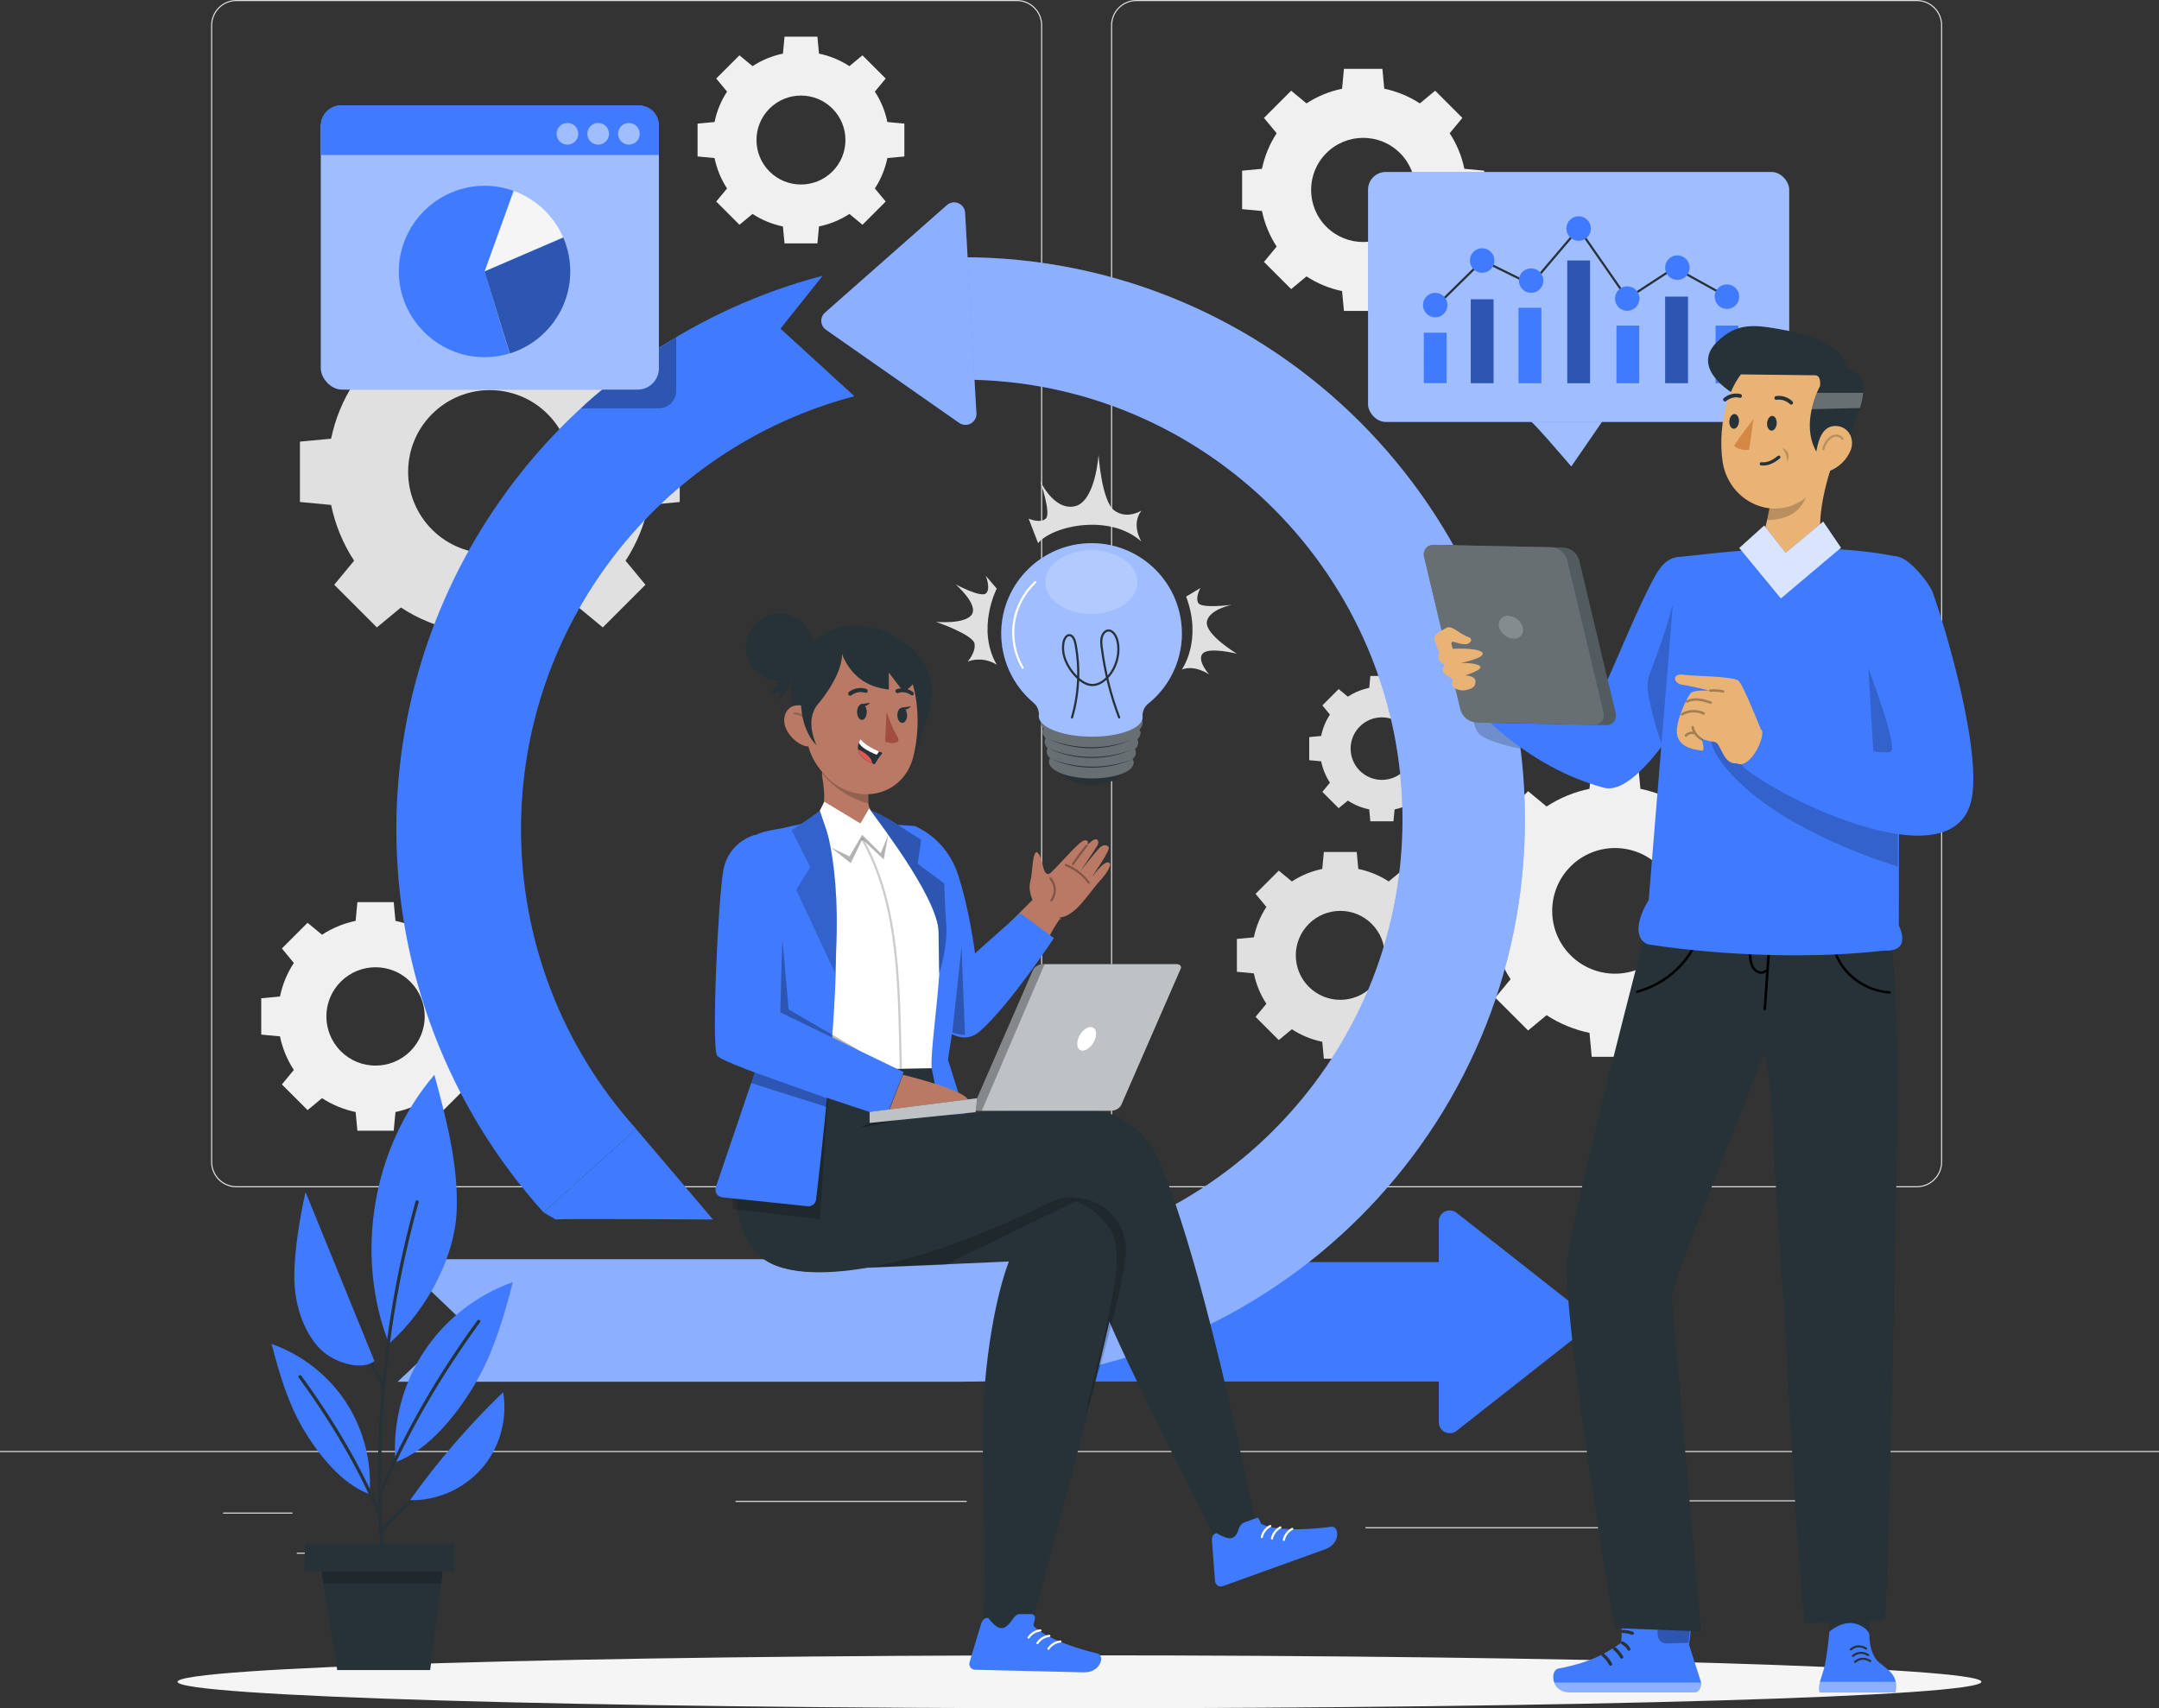<?xml version="1.0" encoding="UTF-8"?><svg xmlns="http://www.w3.org/2000/svg" viewBox="0 0 500 395.67"><rect x="0" y="0" width="500" height="395.67" fill="#333333" stroke="none"/><defs><style>.cls-1{fill:#f0f0f0;}.cls-2{stroke-width:.75px;}.cls-2,.cls-3,.cls-4,.cls-5,.cls-6,.cls-7{fill:none;}.cls-2,.cls-3,.cls-5{stroke:#263238;}.cls-2,.cls-4,.cls-5,.cls-6,.cls-7{stroke-linecap:round;stroke-linejoin:round;}.cls-8,.cls-9,.cls-10,.cls-11,.cls-12,.cls-13,.cls-14,.cls-15,.cls-16{fill:#fff;}.cls-17{fill:#a24e3f;}.cls-3{stroke-miterlimit:10;}.cls-3,.cls-4,.cls-5,.cls-6,.cls-7{stroke-width:.5px;}.cls-9,.cls-18{opacity:.4;}.cls-19{fill:#f5f5f5;}.cls-10,.cls-11,.cls-20,.cls-4,.cls-21{opacity:.3;}.cls-11,.cls-14,.cls-22,.cls-21,.cls-16{isolation:isolate;}.cls-23,.cls-22,.cls-16,.cls-7{opacity:.2;}.cls-12,.cls-14{opacity:.5;}.cls-24{fill:#e0e0e0;}.cls-25{fill:#de5753;}.cls-13{opacity:.8;}.cls-15{opacity:.7;}.cls-4,.cls-7{stroke:#000;}.cls-26{fill:#e9b376;}.cls-27{fill:#407bff;}.cls-28{fill:#d58745;}.cls-29{fill:#b97964;}.cls-6{stroke:#fff;}.cls-30{fill:#263238;}</style></defs><g id="Background_complete"><path class="cls-24" d="m240.4,125.81c3.47-4.13,16.66-6.9,23.95-.37,0,0-2.51-3.88,0-7.19,0,0-3.31,2.15-6.27,0-2.96-2.15-3.67-12.9-3.67-12.9,0,0-.7,10.92-5.56,11.92-4.87,1-7.98-5.93-7.98-5.93,0,0,2.65,7.6,1.32,8.78-1.32,1.19-3.97,0-3.97,0l2.19,5.69Z"/><path class="cls-24" d="m230.83,136.34s-4.79,9.3,0,17.62c-2.01-1.28-4.5-1.56-6.74-.74,0,0,1.88-1.99,1.61-4.1-.27-2.11-8.93-5.09-8.93-5.09,0,0,6.82.63,8.31-1.74,1.49-2.36-3.76-6.94-3.76-6.94,0,0,5.74,3.1,6.98,2.11,1.24-.99,0-4.1,0-4.1l2.53,2.97Z"/><path class="cls-24" d="m273.7,155.08s4.84-6.71.99-16.9l3.32-1.99s-1.25,2.13-.5,3.47c.76,1.35,7.81.41,7.81.41,0,0-5.58,1.12-5.83,4.07-.24,2.95,6.94,7.26,6.94,7.26,0,0-6.57-1.64-7.93,0-1.36,1.64,1.55,4.83,1.55,4.83,0,0-3.26-2.34-6.37-1.15Z"/><path class="cls-24" d="m82.01,88.69c-2.63,4-4.39,8.39-5.33,12.92l-7.22.68v13.98s7.22.68,7.22.68c.94,4.53,2.71,8.92,5.33,12.92l-4.61,5.57,9.88,9.88,5.57-4.61c4,2.63,8.39,4.39,12.92,5.33l.68,7.22h13.98s.68-7.22.68-7.22c4.53-.94,8.92-2.71,12.92-5.33l5.57,4.61,9.88-9.88-4.61-5.57c2.63-4,4.39-8.39,5.33-12.92l7.22-.68v-13.98s-7.22-.68-7.22-.68c-.94-4.53-2.71-8.92-5.33-12.92l4.61-5.57-9.88-9.88-5.57,4.61c-4-2.63-8.39-4.39-12.92-5.33l-.68-7.22h-13.98s-.68,7.22-.68,7.22c-4.53.94-8.92,2.71-12.92,5.33l-5.57-4.61-9.88,9.88,4.61,5.57Zm44.81,7.21c7.39,7.39,7.39,19.37,0,26.76-7.39,7.39-19.37,7.39-26.76,0-7.39-7.39-7.39-19.37,0-26.76,7.39-7.39,19.37-7.39,26.76,0Z"/><path class="cls-1" d="m168.38,21.22c-1.43,2.18-2.39,4.57-2.9,7.04l-3.93.37v7.61s3.93.37,3.93.37c.51,2.47,1.47,4.86,2.9,7.04l-2.51,3.03,5.38,5.38,3.03-2.51c2.18,1.43,4.57,2.39,7.04,2.9l.37,3.93h7.61s.37-3.93.37-3.93c2.47-.51,4.86-1.47,7.04-2.9l3.03,2.51,5.38-5.38-2.51-3.03c1.43-2.18,2.39-4.57,2.9-7.04l3.93-.37v-7.61s-3.93-.37-3.93-.37c-.51-2.47-1.47-4.86-2.9-7.04l2.51-3.03-5.38-5.38-3.03,2.51c-2.18-1.43-4.57-2.39-7.04-2.9l-.37-3.93h-7.61s-.37,3.93-.37,3.93c-2.47.51-4.86,1.47-7.04,2.9l-3.03-2.51-5.38,5.38,2.51,3.03Zm24.4,3.93c4.02,4.02,4.02,10.55,0,14.57-4.02,4.02-10.55,4.02-14.57,0-4.02-4.02-4.02-10.55,0-14.57,4.02-4.02,10.55-4.02,14.57,0Z"/><path class="cls-24" d="m308,165.51c-1.01,1.53-1.68,3.21-2.04,4.95l-2.76.26v5.35s2.76.26,2.76.26c.36,1.73,1.04,3.42,2.04,4.95l-1.76,2.13,3.78,3.78,2.13-1.76c1.53,1.01,3.21,1.68,4.95,2.04l.26,2.76h5.35s.26-2.76.26-2.76c1.73-.36,3.42-1.04,4.95-2.04l2.13,1.76,3.78-3.78-1.76-2.13c1-1.53,1.68-3.21,2.04-4.95l2.76-.26v-5.35s-2.76-.26-2.76-.26c-.36-1.73-1.04-3.42-2.04-4.95l1.76-2.13-3.78-3.78-2.13,1.76c-1.53-1.01-3.21-1.68-4.95-2.04l-.26-2.76h-5.35s-.26,2.76-.26,2.76c-1.73.36-3.42,1.04-4.95,2.04l-2.13-1.76-3.78,3.78,1.76,2.13Zm17.15,2.76c2.83,2.83,2.83,7.41,0,10.24-2.83,2.83-7.41,2.83-10.24,0-2.83-2.83-2.83-7.41,0-10.24,2.83-2.83,7.41-2.83,10.24,0Z"/><path class="cls-24" d="m293.28,210.06c-1.43,2.18-2.39,4.57-2.9,7.04l-3.93.37v7.61s3.93.37,3.93.37c.51,2.47,1.47,4.86,2.9,7.04l-2.51,3.03,5.38,5.38,3.03-2.51c2.18,1.43,4.57,2.39,7.04,2.9l.37,3.93h7.61s.37-3.93.37-3.93c2.47-.51,4.86-1.47,7.04-2.9l3.03,2.51,5.38-5.38-2.51-3.03c1.43-2.18,2.39-4.57,2.9-7.04l3.93-.37v-7.61s-3.93-.37-3.93-.37c-.51-2.47-1.47-4.86-2.9-7.04l2.51-3.03-5.38-5.38-3.03,2.51c-2.18-1.43-4.57-2.39-7.04-2.9l-.37-3.93h-7.61s-.37,3.93-.37,3.93c-2.47.51-4.86,1.47-7.04,2.9l-3.03-2.51-5.38,5.38,2.51,3.03Zm24.4,3.93c4.02,4.02,4.02,10.55,0,14.57-4.02,4.02-10.55,4.02-14.57,0s-4.02-10.55,0-14.57c4.02-4.02,10.55-4.02,14.57,0Z"/><path class="cls-1" d="m349.84,195.13c-2.02,3.08-3.38,6.46-4.1,9.94l-5.55.52v10.75s5.55.52,5.55.52c.72,3.48,2.08,6.86,4.1,9.94l-3.55,4.28,7.6,7.6,4.28-3.55c3.08,2.02,6.46,3.38,9.94,4.1l.52,5.55h10.75s.52-5.55.52-5.55c3.49-.72,6.86-2.08,9.94-4.1l4.28,3.55,7.6-7.6-3.55-4.28c2.02-3.08,3.38-6.46,4.1-9.94l5.55-.52v-10.75s-5.55-.52-5.55-.52c-.72-3.48-2.08-6.86-4.1-9.94l3.55-4.28-7.6-7.6-4.28,3.55c-3.08-2.02-6.46-3.38-9.94-4.1l-.52-5.55h-10.75s-.52,5.55-.52,5.55c-3.49.72-6.86,2.08-9.94,4.1l-4.28-3.55-7.6,7.6,3.55,4.28Zm34.47,5.55c5.68,5.68,5.68,14.9,0,20.58-5.68,5.68-14.9,5.68-20.58,0s-5.68-14.9,0-20.58c5.68-5.68,14.9-5.68,20.58,0Z"/><path class="cls-1" d="m295.66,30.86c-1.67,2.55-2.8,5.35-3.4,8.24l-4.6.43v8.91s4.6.43,4.6.43c.6,2.89,1.73,5.69,3.4,8.24l-2.94,3.55,6.3,6.3,3.55-2.94c2.55,1.67,5.35,2.8,8.24,3.4l.43,4.6h8.91s.43-4.6.43-4.6c2.89-.6,5.69-1.73,8.24-3.4l3.55,2.94,6.3-6.3-2.94-3.55c1.67-2.55,2.8-5.35,3.4-8.24l4.6-.43v-8.91s-4.6-.43-4.6-.43c-.6-2.89-1.73-5.69-3.4-8.24l2.94-3.55-6.3-6.3-3.55,2.94c-2.55-1.67-5.35-2.8-8.24-3.4l-.43-4.6h-8.91s-.43,4.6-.43,4.6c-2.89.6-5.69,1.73-8.24,3.4l-3.55-2.94-6.3,6.3,2.94,3.55Zm28.57,4.6c4.71,4.71,4.71,12.35,0,17.06-4.71,4.71-12.35,4.71-17.06,0-4.71-4.71-4.71-12.35,0-17.06,4.71-4.71,12.35-4.71,17.06,0Z"/><path class="cls-1" d="m68.05,223.03c-1.58,2.41-2.64,5.05-3.21,7.78l-4.34.41v8.41s4.34.41,4.34.41c.57,2.73,1.63,5.37,3.21,7.78l-2.77,3.35,5.95,5.95,3.35-2.77c2.41,1.58,5.05,2.64,7.78,3.21l.41,4.34h8.41s.41-4.34.41-4.34c2.73-.57,5.37-1.63,7.78-3.21l3.35,2.77,5.95-5.95-2.77-3.35c1.58-2.41,2.64-5.05,3.21-7.78l4.34-.41v-8.41s-4.34-.41-4.34-.41c-.57-2.73-1.63-5.37-3.21-7.78l2.77-3.35-5.95-5.95-3.35,2.77c-2.41-1.58-5.05-2.64-7.78-3.21l-.41-4.34h-8.41s-.41,4.34-.41,4.34c-2.73.57-5.37,1.63-7.78,3.21l-3.35-2.77-5.95,5.95,2.77,3.35Zm26.97,4.34c4.45,4.45,4.45,11.66,0,16.1-4.45,4.45-11.66,4.45-16.1,0s-4.45-11.66,0-16.1c4.45-4.45,11.66-4.45,16.1,0Z"/><path class="cls-24" d="m443.92,275h-180.75c-3.23,0-5.86-2.63-5.86-5.86V5.86c0-3.23,2.63-5.86,5.86-5.86h180.75c3.23,0,5.86,2.63,5.86,5.86v263.27c0,3.23-2.63,5.86-5.86,5.86ZM263.17.25c-3.09,0-5.61,2.52-5.61,5.61v263.27c0,3.09,2.52,5.61,5.61,5.61h180.75c3.09,0,5.61-2.52,5.61-5.61V5.86c0-3.09-2.52-5.61-5.61-5.61h-180.75Z"/><path class="cls-24" d="m235.49,275H54.75c-3.23,0-5.86-2.63-5.86-5.86V5.86c0-3.23,2.63-5.86,5.86-5.86h180.75c3.23,0,5.86,2.63,5.86,5.86v263.27c0,3.23-2.63,5.86-5.86,5.86ZM54.75.25c-3.09,0-5.61,2.52-5.61,5.61v263.27c0,3.09,2.52,5.61,5.61,5.61h180.75c3.09,0,5.61-2.52,5.61-5.61V5.86c0-3.09-2.52-5.61-5.61-5.61H54.75Z"/><rect class="cls-24" y="336.07" width="500" height=".25"/><rect class="cls-24" x="51.67" y="350.33" width="16.06" height=".25"/><rect class="cls-24" x="170.35" y="347.62" width="53.53" height=".25"/><rect class="cls-24" x="68.73" y="359.62" width="36.25" height=".25"/><rect class="cls-24" x="378.35" y="347.49" width="43.19" height=".25"/><rect class="cls-24" x="430.45" y="347.49" width="6.33" height=".25"/><rect class="cls-24" x="316.21" y="353.72" width="53.89" height=".25"/></g><g id="Shadow"><path class="cls-19" d="m458.87,389.53c0,3.39-93.52,6.13-208.88,6.13s-208.88-2.75-208.88-6.13,93.52-6.13,208.88-6.13,208.88,2.75,208.88,6.13Z"/></g><g id="Light_Bulb"><g id="freepik--light-bulb--inject-2"><path class="cls-30" d="m260.55,177.31c0,2.54-3.53,4.58-7.82,4.51s-7.74-2.14-7.71-4.68c.03-2.54,3.53-4.58,7.82-4.5,4.29.08,7.75,2.14,7.72,4.67Z"/><path class="cls-30" d="m263.91,168.94c.42-.4.67-.95.71-1.53,0-2.49-5.24-4.58-11.77-4.64s-11.84,1.88-11.87,4.37c.03.58.27,1.12.68,1.53-.12.24-.19.5-.21.76.02.58.27,1.13.69,1.53-.14.25-.21.52-.22.81.02.59.28,1.14.72,1.53-.15.25-.24.53-.24.82.04.58.31,1.11.76,1.48-.16.25-.25.54-.26.83,0,2.07,4.35,3.81,9.78,3.86,5.43.05,9.84-1.53,9.87-3.64,0-.3-.09-.59-.24-.84.45-.36.72-.89.76-1.46,0-.29-.08-.57-.22-.82.44-.37.72-.9.76-1.48,0-.28-.07-.56-.21-.82.44-.37.72-.91.76-1.49-.02-.28-.11-.56-.26-.8Z"/><path class="cls-11" d="m263.91,168.94c.42-.4.67-.95.71-1.53,0-2.49-5.24-4.58-11.77-4.64s-11.84,1.88-11.87,4.37c.03.58.27,1.12.68,1.53-.12.24-.19.5-.21.76.02.58.27,1.13.69,1.53-.14.25-.21.52-.22.81.02.59.28,1.14.72,1.53-.15.25-.24.53-.24.82.04.58.31,1.11.76,1.48-.16.25-.25.54-.26.83,0,2.07,4.35,3.81,9.78,3.86,5.43.05,9.84-1.53,9.87-3.64,0-.3-.09-.59-.24-.84.45-.36.72-.89.76-1.46,0-.29-.08-.57-.22-.82.44-.37.72-.9.76-1.48,0-.28-.07-.56-.21-.82.44-.37.72-.91.76-1.49-.02-.28-.11-.56-.26-.8Z"/><path class="cls-27" d="m273.7,146.97c.14-11.55-9.12-21.03-20.67-21.16s-21.03,9.12-21.16,20.67c-.07,6.27,2.67,12.24,7.47,16.27.88.73,1.35,1.85,1.24,2.99,0,.06,0,.11,0,.17,0,2.52,5.34,4.64,11.96,4.71,6.62.08,12.03-1.91,12.06-4.45v-.16c-.1-1.16.39-2.3,1.3-3.03,4.87-3.9,7.73-9.78,7.81-16.01Z"/><path class="cls-14" d="m273.71,146.97c.14-11.55-9.12-21.03-20.67-21.16-11.55-.14-21.03,9.12-21.16,20.67-.07,6.27,2.67,12.24,7.47,16.27.88.73,1.35,1.85,1.24,2.99,0,.06,0,.11,0,.17,0,2.52,5.34,4.64,11.96,4.71,6.62.08,12.03-1.91,12.06-4.45v-.16c-.1-1.16.39-2.3,1.3-3.03,4.87-3.9,7.73-9.78,7.81-16.01Z"/><path class="cls-16" d="m263.43,134.83c0,4.07-4.77,7.38-10.68,7.38s-10.68-3.31-10.68-7.38,4.77-7.39,10.68-7.39,10.68,3.31,10.68,7.39Z"/><path class="cls-6" d="m236.84,154.68c-1.82-3.12-2.54-6.87-2.02-10.44.53-3.57,2.3-6.95,4.95-9.41"/><path class="cls-30" d="m243.12,175.64c6.06,2.49,12.99,2.58,19.11.23-5.99,2.65-13.19,2.56-19.11-.23h0Z"/><path class="cls-30" d="m242.98,173.4c6.06,2.49,12.99,2.58,19.11.23-5.99,2.65-13.19,2.56-19.11-.23h0Z"/><path class="cls-30" d="m242.84,171.15c6.06,2.49,12.99,2.58,19.11.23-5.99,2.65-13.19,2.56-19.11-.23h0Z"/><path class="cls-5" d="m248.26,166.19c1.6-5.46,1.89-11.42.81-17.05-.17-.91-.59-2-1.4-2.03-.73-.02-1.21.88-1.37,1.69-.56,2.87.93,5.79,2.84,7.78,1.03,1.07,2.28,2.01,3.68,2.08,1.4.07,2.74-.76,3.75-1.87,1.94-2.11,2.91-5.43,2.21-8.38-.3-1.25-1.18-2.59-2.3-2.35-.67.14-1.16.85-1.34,1.61s-.09,1.55.01,2.32c.71,5.56,2.07,11.01,4.03,16.17"/></g></g><g id="Speech_Bubble"><path class="cls-27" d="m354.49,97.6c.62.13,9.4,10.43,9.4,10.43l7.52-10.92-16.92.48Z"/><path class="cls-12" d="m354.49,97.6c.62.13,9.4,10.43,9.4,10.43l7.52-10.92-16.92.48Z"/><rect class="cls-27" x="316.83" y="39.84" width="97.52" height="57.88" rx="4.09" ry="4.09"/><rect class="cls-12" x="316.83" y="39.84" width="97.52" height="57.88" rx="4.09" ry="4.09"/><path class="cls-3" d="m331.5,71.99c.42-.38,11.84-11.65,11.84-11.65l11.26,5.54,11-12.95,11.26,16.22,10.98-7.16"/><rect class="cls-27" x="329.74" y="77.06" width="5.28" height="11.69"/><rect class="cls-27" x="340.61" y="69.33" width="5.28" height="19.42"/><rect class="cls-27" x="351.68" y="71.29" width="5.28" height="17.47"/><rect class="cls-27" x="362.96" y="60.34" width="5.28" height="28.42"/><rect class="cls-27" x="374.35" y="75.41" width="5.28" height="13.35"/><path class="cls-27" d="m335.22,70.66c0,1.57-1.27,2.84-2.84,2.84s-2.84-1.27-2.84-2.84,1.27-2.84,2.84-2.84,2.84,1.27,2.84,2.84Z"/><path class="cls-27" d="m346.09,60.34c0,1.57-1.27,2.84-2.84,2.84s-2.84-1.27-2.84-2.84,1.27-2.84,2.84-2.84,2.84,1.27,2.84,2.84Z"/><path class="cls-27" d="m357.43,64.99c0,1.57-1.27,2.84-2.84,2.84s-2.84-1.27-2.84-2.84,1.27-2.84,2.84-2.84,2.84,1.27,2.84,2.84Z"/><path class="cls-27" d="m368.43,52.93c0,1.57-1.27,2.84-2.84,2.84s-2.84-1.27-2.84-2.84,1.27-2.84,2.84-2.84,2.84,1.27,2.84,2.84Z"/><path class="cls-27" d="m379.69,69.15c0,1.57-1.27,2.84-2.84,2.84s-2.84-1.27-2.84-2.84,1.27-2.84,2.84-2.84,2.84,1.27,2.84,2.84Z"/><rect class="cls-27" x="385.63" y="68.71" width="5.28" height="20.04"/><rect class="cls-20" x="340.61" y="69.33" width="5.28" height="19.42"/><rect class="cls-20" x="362.96" y="60.34" width="5.28" height="28.42"/><rect class="cls-20" x="385.63" y="68.71" width="5.28" height="20.04"/><rect class="cls-27" x="397.31" y="75.41" width="5.28" height="13.35"/><line class="cls-3" x1="387.83" y1="61.99" x2="399.94" y2="68.71"/><path class="cls-27" d="m391.3,61.99c0,1.57-1.27,2.84-2.84,2.84s-2.84-1.27-2.84-2.84,1.27-2.84,2.84-2.84,2.84,1.27,2.84,2.84Z"/><path class="cls-27" d="m402.78,68.71c0,1.57-1.27,2.84-2.84,2.84s-2.84-1.27-2.84-2.84,1.27-2.84,2.84-2.84,2.84,1.27,2.84,2.84Z"/></g><g id="Character_1"><path class="cls-27" d="m333.21,329.42v-46.53c0-2.12,2.44-3.3,4.11-1.99l29.57,23.26c1.29,1.02,1.29,2.97,0,3.99l-29.57,23.26c-1.66,1.31-4.11.12-4.11-1.99Z"/><rect class="cls-27" x="198.49" y="292.32" width="139.51" height="27.66"/><path class="cls-27" d="m222.94,320.03H92.1l14.94-14.09-14.94-14.27h130.84c56.17,0,101.87-45.7,101.87-101.87s-45.7-101.87-101.87-101.87v-28.35c71.8,0,130.22,58.42,130.22,130.22s-58.42,130.22-130.22,130.22Z"/><g class="cls-18"><path class="cls-8" d="m222.94,320.03H92.1l14.94-14.09-14.94-14.27h130.84c56.17,0,101.87-45.7,101.87-101.87s-45.7-101.87-101.87-101.87v-28.35c71.8,0,130.22,58.42,130.22,130.22s-58.42,130.22-130.22,130.22Z"/></g><path class="cls-27" d="m125.87,280.8c-21.98-24.38-34.08-55.89-34.08-88.74,0-60.18,40.6-112.89,98.73-128.2l-9.77,12.26,17.12,15.65c-45.46,11.97-77.21,53.2-77.21,100.28,0,25.69,9.47,50.34,26.66,69.41l-21.43,19.33Z"/><path class="cls-27" d="m128.72,282.46c1.07-.27,36.4,0,36.4,0l-17.82-20.98-21.43,19.33,2.85,1.65Z"/><path class="cls-27" d="m223.5,49.26l2.62,46.46c.12,2.12-2.25,3.44-3.99,2.22l-30.84-21.56c-1.35-.94-1.46-2.9-.22-3.98l28.22-24.89c1.59-1.4,4.09-.35,4.21,1.76Z"/><path class="cls-9" d="m223.5,49.26l2.62,46.46c.12,2.12-2.25,3.44-3.99,2.22l-30.84-21.56c-1.35-.94-1.46-2.9-.22-3.98l28.22-24.89c1.59-1.4,4.09-.35,4.21,1.76Z"/><path class="cls-30" d="m208.94,148.43c5.45,3.64,7,8.86,6.93,12.65-.68,5.11-2.45,8.73-3.83,13.7l-13.55-29.91c3.17.63,4.59-.02,10.45,3.57Z"/><path class="cls-30" d="m202.14,145.79c-5.31-2.47-10.52.44-13.56,2.47-3.32,2.82-5.28,6.93-5.38,11.28,0,4.07,0,9.01,2.47,11.14,1.38,1.23,3.22,1.82,5.06,1.63l20.15-18.59c-2.19-3.34-5.2-6.07-8.74-7.93Z"/><path class="cls-29" d="m202.49,200.87c-1.55,1.6-2.96,1.06-5.03.22-12.3-4.42-8.66-10.37-8.66-10.37,2.33-2.74,2.44-6.01,1.59-11.01-.02-.15-.02-.29-.02-.44,0-.67.22-1.31.61-1.85,1.03-1.5,3.08-1.89,4.58-.86,0,0,0,0,0,0l5.51,1.57h0c.01.08.03.15.05.24.02,2.73-.06,4.85-.04,6.52.04.2,0,.41.01.61h0c.04.2.02.42.02.61.13,2.28,4,5.64,5.57,6.44.96.55,1.06,2.93-4.2,8.32Z"/><path class="cls-22" d="m201.06,178.12h0c0,.08.02.17.05.25.01,2.73-.06,4.85-.04,6.52-.01.2,0,.41.01.61h0c.01.21.04.42.08.63h0c-4.19-1.14-7.92-3.53-10.71-6.86h0c0-.66.2-1.3.57-1.84,1.01-1.51,3.06-1.92,4.58-.92l5.47,1.61Z"/><path class="cls-29" d="m186.22,160.74c.21,9.42.09,13.4,4.57,18.51,6.74,7.68,18.02,5.63,20.62-3.61,2.27-8.32,1.59-22.3-7.29-26.62-8.88-4.32-18.1,2.29-17.9,11.72Z"/><path class="cls-29" d="m182.05,168.81c.95,2.03,2.66,3.4,4.29,3.96,2.45.84,4.08-3.08,3.44-5.65-.58-2.32-2.91-4.02-5.39-3.74-2.44.28-3.43,3.11-2.34,5.43Z"/><path class="cls-7" d="m187.38,168.75c.02-.9-.34-1.8-.96-2.45-.62-.65-1.51-1.04-2.41-1.06"/><path class="cls-30" d="m198.49,164.79c-.04,1,.43,1.87,1.05,1.94.62.07,1.15-.7,1.19-1.7.04-1-.43-1.87-1.05-1.94-.62-.07-1.15.7-1.19,1.7Z"/><path class="cls-30" d="m207.82,165.55c-.03.97.44,1.82,1.06,1.88.62.07,1.15-.67,1.18-1.64.03-.97-.44-1.82-1.06-1.88-.62-.07-1.15.67-1.18,1.64Z"/><path class="cls-30" d="m196.81,161.14c.12.02.24,0,.35-.08,1.57-1.23,3.17-.61,3.19-.61.24.09.49-.03.57-.27.08-.24-.06-.52-.3-.61-.08-.03-2.09-.8-4.04.72-.19.15-.22.45-.06.66.08.1.18.17.29.19Z"/><path class="cls-30" d="m211.35,161.07c.1-.02.18-.09.23-.19.1-.21.02-.49-.18-.63-2.06-1.4-3.74-.61-3.81-.57-.2.1-.27.36-.15.59.11.23.37.34.57.24.07-.03,1.38-.62,3.01.49.11.07.22.09.33.07Z"/><path class="cls-17" d="m205.32,164.88s1.18,3.66,2.66,6.01c.26.41.03.96-.44,1.09-1.2.33-2.54-.17-2.54-.17l.31-6.92Z"/><path class="cls-30" d="m199.32,163.1l2.21-.33s-1.32,1.52-2.21.33Z"/><path class="cls-30" d="m208.78,163.91l2.21-.33s-1.32,1.52-2.21.33Z"/><path class="cls-30" d="m204.39,174.39c-.78.88-1.83,2.65-1.83,2.65-.18-.07-.35-.13-.53-.21-2.38-.96-3.17-2.19-3.32-3.26-.08-.59.04-1.13.19-1.56.17-.49.4-.8.4-.8.96,1.26,3.11,2.33,4.29,2.85.49.22.81.34.81.34Z"/><path class="cls-8" d="m203.59,174.05l-.56.77c-2.24-.91-3.7-1.85-4.13-2.81.17-.49.4-.8.4-.8.96,1.26,3.11,2.33,4.29,2.85Z"/><path class="cls-25" d="m202.03,176.82c-2.38-.96-3.17-2.19-3.32-3.26.8.36,1.72.88,2.44,1.59.55.54.79,1.13.89,1.68Z"/><path class="cls-30" d="m189.48,163.03s5.38-6.15,5.55-11.41c0,0,19.25-4.27,17.48,12.35,0,0,4.16-14.37-11.57-16.72-15.73-2.35-18.98,18.2-11.85,25.36.03-.07-2.94-5.73.39-9.58Z"/><path class="cls-30" d="m172.7,150.52c.37,4.29,4.14,7.46,8.43,7.1,4.29-.37,7.46-4.14,7.1-8.43-.35-4.03-3.72-7.12-7.76-7.12-4.47.21-7.93,3.98-7.76,8.45Z"/><path class="cls-30" d="m208.09,149.31c2.07,1.99,3.45,4.58,3.95,7.41,0,2.05-2.79,3.53-2.79,3.53l-3.41-4.47v3.93c-5.58-.61-8.81-3.58-10.72-7.85l3.11-5.56s8,1.41,9.85,3.01Z"/><path class="cls-30" d="m181.5,155.01c-.48,2.22-1.8,4.25-3.63,5.6.99.08,2-.16,2.83-.68-.04.8-.22,1.6-.53,2.34,2.26-1.88,3.59-4.82,3.52-7.76l-2.2.5Z"/><path class="cls-30" d="m291.72,357.75l-9.34.27s-16.66-32.08-24.67-50.08c-9.46-21.26-7.37-28.11-10.21-28.23-5.24-.23-58.67,24.34-72.05,10.71-13.39-13.63,5.98-46.46,5.98-46.46,0,0,29.82-4.61,32.26,2.67.6,2.15,1.9,4.37,2.21,6.58.36,2.18,1.09,5.41,1.09,5.41h0c.71-.18,21.15-2.16,33.83-1.86,7.64.18,14.45,4.82,17.49,11.83,11.47,26.45,23.41,89.17,23.41,89.17Z"/><path class="cls-30" d="m197.66,293.71s2.18,0,36-1.53c0,0-4.64,10.96-5.94,33.55-.53,9.29.95,39.38-.21,52.7.59.83,6.8,3.58,10.59.8,0,0,21.94-79.18,21.72-89.92-.22-10.75-12.68-13.91-12.68-13.91,0,0-24,13.91-49.49,18.32Z"/><path class="cls-22" d="m229.12,284.85c4.63-1.87,9.18-3.93,13.63-6.17,7.73-3.9,17.23,1.12,17.96,9.74.02.29.04.58.05.88.11,4.36-3.79,20.73-9.36,38.52.14-1.05.34-2.1.6-3.13,5.53-22.22,8.3-33.76,5.53-39.14-1.86-3.34-4.82-5.94-8.38-7.35l-30.22,14.73c-16.65.73-19.13.76-19.43.76,10.15-1.91,20.08-4.87,29.62-8.84Z"/><path class="cls-27" d="m239.69,374.73c.04-.48-.38-.88-.86-.88h-2.84c-.72-.02-1.5,1.26-1.94,1.83-1.89,2.45-3.24,1.48-5.18-.92-1.26-.18-1.64,1.27-1.75,1.65l-2.58,8.57c-.22.72.18,1.48.89,1.7.13.04.26.06.39.06,3.85.09,5.68.14,10.47.25l14.67.35c4,.1,4.92-3.91,3.29-4.32-7.37-1.82-12.56-4.12-14.79-6.33-.31-.29.16-1.09.23-1.97Z"/><path class="cls-6" d="m240.95,377.62c-1.1.12-2.13.75-2.74,1.67"/><path class="cls-6" d="m243.01,378.89c-1.1.12-2.13.75-2.74,1.67"/><path class="cls-6" d="m245.56,380.2c-1.1.12-2.13.75-2.74,1.67"/><path class="cls-27" d="m291.26,351.5l-2.99,1.08c-.68.24-1.18.81-1.38,1.5-.87,2.97-2.49,2.55-5.16,1.01-1.24.29-1.07,1.77-1.03,2.17l.69,8.92c.05.75.7,1.31,1.45,1.26.13,0,.26-.04.39-.08,3.63-1.31,5.34-1.92,9.85-3.55l13.8-4.97c3.76-1.36,3.18-5.43,1.5-5.22-7.52.97-13.2.7-16.08-.55-.53-.21-.21-.62-1.04-1.57Z"/><path class="cls-6" d="m294.17,353.45c-.98.51-1.71,1.47-1.95,2.55"/><path class="cls-6" d="m296.52,353.78c-.98.51-1.71,1.47-1.95,2.55"/><path class="cls-6" d="m299.26,354.12c-.98.51-1.71,1.47-1.95,2.55"/><path class="cls-30" d="m222.33,258.07l-4.29.41s-.35-2.95-.71-5.13c-.31-2.21-2.74-9.64-3.34-11.79-12.28,1.22-33.11.48-33.11.48,0,0-18.8,34.77-5.44,48.37,8.03,8.15,31.68,3.38,49.19-3.78l-2.3-28.56Z"/><path class="cls-21" d="m218.04,257.3l-18.83,3.93s10.3-5.59,18.12-7.86c.36,2.23.71,3.93.71,3.93Z"/><path class="cls-29" d="m245.65,213.04c.1-1.66-4.8,7.83-4.8,7.83l-8.29-5.85,6.6-6.64s6.7,4.37,6.59,4.51"/><path class="cls-27" d="m212.4,191.57c4.44,2.17,7.8,6.05,9.37,10.73,2.81,8.41,4.03,18.51,4.03,18.51l10.47-9.32,7.8,5.79s-10.24,15.52-17.13,21.57c-5.72,5.03-12.21-4.72-12.21-4.72l-2.82-42.8.5.24Z"/><polygon class="cls-23" points="192.16 247.14 189.91 282.43 169.73 280.02 169.73 276.4 192.16 247.14"/><path class="cls-8" d="m182.4,248.02c-.79-8.95-3.97-25.36-9.44-42.59-1.78-5.6,4.58-11.8,4.58-11.8,0,0,4.11-.32,4.86-.41.82-.1,1.67-.18,2.52-.25,6.39-.53,11.63-.92,17.33-.59,1.43.08,2.9.2,4.35.33.47.05,3.49.09,3.95.14,0,0,8.2,9.59,8.64,16.36.24,3.78,2.07,5.41,1.86,14.46-.04,6.14-4.5,15.1-4.9,23.74l-33.75.61Z"/><path class="cls-27" d="m193.58,217.94c-.43-14.05-2.09-22.97-2.84-26.38-.2-.9-1.04-1.49-1.95-1.38l-5.43,1.14c-5.32,1.42-8.17.65-11.13,4.6-.57.76-1.05,6.65-1.01,7.46.07,1.45,1.08,5.88,2.41,11.23.92,3.71,2.01,7.88,3.05,11.81,1.33,5.01,2.45,6.31,2.88,7.92l-13.77,40.61c-.39,1.09.34,2.25,1.49,2.37l19.76,2.06c.97.1,1.84-.59,1.95-1.55.99-8.25,5.08-43.74,4.59-59.89Z"/><path class="cls-27" d="m219.54,245.46s4.15-25.69,3.04-32.12-10.68-22.02-10.68-22.02l-4.37-.3-5.18-2.1s11.95,14.42,14.88,24.82c1.93,6.84-1.92,28.46-1.47,33.68l2.22,10.8,5.5-.24-3.94-12.51Z"/><path class="cls-27" d="m189.99,187.97s5.37,10.61,3.34,37.3l-8.93-19.19,3.23-5.24-4.29-8.57s4.59-2.95,6.52-4.51l.13.21Z"/><g class="cls-23"><path d="m189.99,187.97s5.37,10.61,3.34,37.3l-8.93-19.19,3.23-5.24-4.29-8.57s4.59-2.95,6.52-4.51l.13.21Z"/></g><path class="cls-27" d="m217.51,225.42s2-5.89,1.63-11.32c-.37-5.43-.45-9.48-.45-9.48l-6.16-4.56.81-5.55s-2.97-1.82-5.73-3.69c-1.89-1.28-5.59-3.21-6.07-3.06,0,0,15.74,19.92,15.82,28.07.08,7.86.16,9.6.16,9.6Z"/><path class="cls-20" d="m217.51,225.42s2-5.89,1.63-11.32c-.37-5.43-.45-9.48-.45-9.48l-6.16-4.56.81-5.55s-2.97-1.82-5.73-3.69c-1.89-1.28-5.59-3.21-6.07-3.06,0,0,15.74,19.92,15.82,28.07.08,7.86.16,9.6.16,9.6Z"/><path class="cls-20" d="m220.54,239.08l2.15-19.81.79,20.46s-2.06-.1-2.94-.64Z"/><path class="cls-8" d="m205.51,193.07l-4.23-5.81-2.02,3.46-8.36-5.03-1.04,2.07,2.97,8.71s7.42,3.04,7.81,3.04,4.86-6.43,4.86-6.43Z"/><polygon class="cls-20" points="205.7 193.34 203.97 197.62 199.66 193.34 196.73 198.37 192.36 196.23 197.02 199.92 199.72 194.41 204.66 199.06 205.7 193.34"/><polygon class="cls-20" points="182.64 233.79 180.95 214.87 179.65 235.48 199.21 243.43 182.64 233.79"/><path class="cls-27" d="m174.9,193.34s-6.21,1.52-7.4,8.31c-1.19,6.78-2.78,40.69-1.43,42.84,1.35,2.15,39.14,14.3,39.14,14.3l4.05-10.49-28.55-13.81s.23-9.69.47-17.24c.12-3.99.25-7.39.33-8.43.26-3.03-6.61-15.47-6.61-15.47Z"/><path class="cls-29" d="m209.11,248.94s11.88,2.85,14.63,5.22c1.22,1.05,1.19,2.78,1.19,2.78l-19.24.86,3.41-8.86Z"/><path class="cls-20" d="m174.79,248.4c.38.14,16.72,5.96,16.72,5.96v2.05l-17.56-5.55.83-2.46Z"/><path class="cls-7" d="m199.72,194.41c8.9,15.52,8.41,35.71,8.9,52.85"/><path class="cls-29" d="m239.6,209.36s-1.61-2.57-1.03-5.01c.59-2.44.41-4.54.97-6.32.56-1.78,1.56.53,1.84,1.87.28,1.34.62,2.85,1.59,2.48.97-.37,6.62-7.33,8.03-7.69,1.41-.37.84,1.04.84,1.04,0,0,1.42-1.65,2.22-1.27.21.1.54.67,0,1.52-1.19,1.92-3.89,5.82-3.89,5.82.15-.23,3.83-4.81,4.47-5.42.84-.8,1.64-.75,2.09-.25.64.71-3.72,6.55-3.74,6.92,0,0,2.4-3.44,3.63-3.31,1.23.13-.17,2.38-1.77,4.13-1.47,1.6-3.94,5.14-5.59,6.62-2.04,1.83-3.82,2.6-6.17,1.57-2.35-1.03-3.5-2.72-3.5-2.72Z"/><path class="cls-4" d="m251.61,195.91c-1.1,1.35-2.14,2.75-3.12,4.2"/><path class="cls-4" d="m252.12,204.43c-1.31-1.83-3.17-3.27-5.28-4.07"/><path class="cls-4" d="m243.25,203.47c.62.68.99,1.58,1.03,2.5.04.92-.25,1.85-.8,2.58"/><path class="cls-30" d="m257.2,257.27h-30.82c-.53,0-.96-.35-.95-.78,0-.08.02-.16.05-.24l13.71-31.43c.35-.9,1.38-1.51,2.55-1.52h30.84c.52,0,.94.34.94.76,0,.09-.02.17-.06.26l-13.71,31.43c-.35.89-1.38,1.51-2.55,1.52Z"/><path class="cls-15" d="m272.57,223.31h-30.84c-1.17,0-2.2.62-2.55,1.52l-13.71,31.43c-.03.08-.05.16-.05.24,0,.43.42.78.95.78h30.82c1.17,0,2.2-.62,2.55-1.52l13.71-31.43c.04-.08.06-.17.06-.26,0-.42-.42-.76-.94-.76Z"/><path class="cls-8" d="m253.48,240.99c-.67,1.51-2.02,2.54-3.02,2.33-1.01-.21-1.27-1.59-.63-3.1.65-1.51,2.01-2.52,3.02-2.31,1.01.21,1.31,1.53.63,3.08Z"/><path class="cls-20" d="m241.92,223.31h-.18c-1.17,0-2.2.62-2.55,1.52l-13.71,31.43c-.03.08-.05.16-.05.24,0,.43.42.78.95.78h.99l14.55-33.96Z"/><polygon class="cls-30" points="201.39 257.54 201.39 260.09 225.94 257.59 226.31 254.36 201.39 257.54"/><polygon class="cls-15" points="201.39 257.54 201.39 260.09 225.94 257.59 226.31 254.36 201.39 257.54"/><path class="cls-20" d="m134.49,94.59h18.04c2.25,0,4.07-1.82,4.07-4.07v-12.43s-15.4,9.86-22.1,16.5Z"/><path class="cls-23" d="m340.26,148.97s-2.33,1.2-2.33,3.9c0,2.7,3.4,7.32,3.22,8.85-.18,1.53-.36,6.13,1.25,8.11,1.61,1.98,9.74,3.63,9.73,3.57,0-.06-.91-5.69-2.02-11.68-1.11-5.99-9.85-12.75-9.85-12.75"/></g><g id="Plant"><path class="cls-27" d="m100.6,248.94c-14.37,16.81-18.57,41.7-10.51,62.29,8.96-8,15.27-20.18,15.67-30.84.4-10.66-2.39-21.15-5.16-31.45Z"/><path class="cls-27" d="m98.1,313.18c-4.88,7.47-7.21,16.57-6.53,25.47,7.77-2.71,14.62-11.48,18.73-18.61,4.11-7.13,6.4-15.14,8.49-23.09-8.42,2.96-15.81,8.76-20.68,16.23Z"/><path class="cls-30" d="m96.23,278.28c-5.78,20.77-8.72,42.31-8.7,63.87,0,6.12.26,12.23.73,18.32.04.48.79.48.75,0-1.68-21.51-.43-43.22,3.75-64.39,1.17-5.92,2.57-11.79,4.19-17.61.13-.47-.59-.66-.72-.2h0Z"/><path class="cls-30" d="m88.58,345.7c5.9-14.04,13.65-27.18,22.61-39.47.28-.39-.37-.77-.65-.38-9,12.35-16.76,25.55-22.68,39.65-.19.44.54.64.72.2h0Z"/><path class="cls-27" d="m80.14,324.82c4.07,6.23,6.01,13.82,5.45,21.24-6.48-2.26-12.19-9.57-15.61-15.52-3.42-5.94-5.34-12.62-7.08-19.26,7.02,2.47,13.18,7.31,17.25,13.54Z"/><path class="cls-30" d="m88.4,350.95c-4.85-11.52-11.24-22.19-18.59-32.28-.28-.39-.93-.01-.65.38,7.31,10.03,13.69,20.64,18.51,32.1.18.44.91.25.72-.2h0Z"/><path class="cls-30" d="m88.61,354.86c9.14-9.41,18.48-18.62,27.62-28.03.34-.35-.19-.88-.53-.53-9.14,9.41-18.48,18.62-27.62,28.03-.34.35.19.88.53.53h0Z"/><path class="cls-27" d="m116.52,322.45c-7.93,7.65-15.16,16.03-21.56,25h1.45c6.04-.28,11.9-3.26,15.69-7.97s5.44-11.07,4.42-17.03Z"/><path class="cls-30" d="m78.9,304.25c3.41,5.57,6.61,11.26,9.62,17.05.22.43.87.05.65-.38-3.01-5.8-6.22-11.48-9.62-17.05-.25-.41-.9-.03-.65.38h0Z"/><path class="cls-27" d="m70.76,276.09c-1.3,5.84-2.59,13.44-2.6,19.52s1.84,12.02,5.3,16.1c3.46,4.08,10.44,5.86,13.25,3.53l-15.95-39.15Z"/><rect class="cls-30" x="70.58" y="357.51" width="34.65" height="6.42"/><polygon class="cls-30" points="99.62 386.81 78.1 386.81 74.19 362.46 102.7 362.46 99.62 386.81"/><polygon class="cls-23" points="74.45 364.06 102.5 364.06 102.15 366.81 74.89 366.81 74.45 364.06"/></g><g id="Screen"><rect class="cls-27" x="74.3" y="24.41" width="78.29" height="65.83" rx="4.94" ry="4.94"/><rect class="cls-12" x="74.3" y="24.41" width="78.29" height="65.83" rx="4.94" ry="4.94"/><path class="cls-27" d="m78.92,24.41h69.12c2.51,0,4.55,2.04,4.55,4.55v6.93h-78.29v-6.85c0-2.55,2.07-4.63,4.63-4.63Z"/><path class="cls-12" d="m148.16,30.99c0,1.38-1.12,2.51-2.51,2.51s-2.51-1.12-2.51-2.51,1.12-2.51,2.51-2.51,2.51,1.12,2.51,2.51Z"/><path class="cls-12" d="m141.04,30.99c0,1.38-1.12,2.51-2.51,2.51s-2.51-1.12-2.51-2.51,1.12-2.51,2.51-2.51,2.51,1.12,2.51,2.51Z"/><path class="cls-12" d="m133.92,30.99c0,1.38-1.12,2.51-2.51,2.51s-2.51-1.12-2.51-2.51,1.12-2.51,2.51-2.51,2.51,1.12,2.51,2.51Z"/><path class="cls-19" d="m112.21,62.88l6.79-18.65c2.53.92,4.85,2.35,6.81,4.19,1.96,1.84,3.53,4.07,4.6,6.53l-18.2,7.93Z"/><path class="cls-27" d="m112.21,62.88l5.79,18.99c-1.88.57-3.83.86-5.79.86-10.89,0-19.85-8.96-19.85-19.85s8.96-19.85,19.85-19.85c2.28,0,4.55.39,6.7,1.17l-6.7,18.69Z"/><path class="cls-27" d="m112.21,62.88l18.24-7.84c1.07,2.48,1.61,5.15,1.61,7.84,0,8.68-5.7,16.4-13.99,18.97l-5.86-18.97Z"/><path class="cls-20" d="m112.21,62.88l18.24-7.84c1.07,2.48,1.61,5.15,1.61,7.84,0,8.68-5.7,16.4-13.99,18.97l-5.86-18.97Z"/></g><g id="Character_2"><path class="cls-27" d="m388.32,129.03c-3.36.67-4.69,3.37-8.05,10.4-4.24,8.86-10.43,24.85-11.83,24.98-1.97.19-27.15-9.63-27.15-9.63l-3.92,4.43s13.19,17.64,34.07,23.24c3.75,1.01,8.49-3.24,13-9.05.89-1.13,1.75-2.32,2.61-3.55,4.65-6.89,8.81-14.08,12.47-21.54l-11.2-19.27h0Z"/><path class="cls-22" d="m387.26,140.28c-.97,4.3-3.25,10.76-5.05,15.34-.58,1.48-.84,3.09-.57,4.66.78,4.52,1.84,8.33,3.14,11.93.73,2.11,3.99,1.96,4.09,4.19.89-1.13,1.75-2.32,2.61-3.55l1.93-7.61-6.15-24.96Z"/><path class="cls-30" d="m372.62,167.87c1.18-.33,1.86-1.56,1.53-2.73l-8.42-35.41c-.5-1.68-2.01-2.85-3.76-2.92l-26.99-.56c-.29-.04-.59-.01-.88.07-1.18.33-1.86,1.56-1.53,2.73l8.42,35.41c.5,1.68,2.01,2.86,3.76,2.93l26.99.55c.29.04.59.01.88-.07Z"/><path class="cls-16" d="m372.62,167.87c1.18-.33,1.86-1.56,1.53-2.73l-8.42-35.41c-.5-1.68-2.01-2.85-3.76-2.92l-26.99-.56c-.29-.04-.59-.01-.88.07-1.18.33-1.86,1.56-1.53,2.73l8.42,35.41c.5,1.68,2.01,2.86,3.76,2.93l26.99.55c.29.04.59.01.88-.07Z"/><path class="cls-30" d="m369.85,167.81c1.18-.33,1.86-1.56,1.53-2.73l-8.42-35.41c-.5-1.67-2-2.85-3.75-2.93l-27-.55c-.29-.04-.59-.01-.88.07-1.18.33-1.86,1.56-1.53,2.73l8.43,35.41c.5,1.67,2,2.85,3.75,2.93l27,.55c.29.03.58.01.86-.07Z"/><path class="cls-11" d="m369.85,167.81c1.18-.33,1.86-1.56,1.53-2.73l-8.42-35.41c-.5-1.67-2-2.85-3.75-2.93l-27-.55c-.29-.04-.59-.01-.88.07-1.18.33-1.86,1.56-1.53,2.73l8.43,35.41c.5,1.67,2,2.85,3.75,2.93l27,.55c.29.03.58.01.86-.07Z"/><path class="cls-16" d="m347.1,144.46c.11-1.12,1.1-1.94,2.22-1.83,1.58.09,2.93,1.17,3.35,2.7.08.25.1.52.07.78-.11,1.11-1.1,1.91-2.21,1.8-1.58-.08-2.93-1.17-3.36-2.69-.07-.25-.1-.5-.07-.76Z"/><path class="cls-26" d="m336.37,148.63c.53-.04,2.79,1.07,3.85.33,1.06-.74.07-1.35.07-1.35-1.95-.48-4.08-2.91-5.27-2.21s-3.14,1.57-2.85,2.68c.33,1.02.72,2.03,1.17,3-.31.49-.35,1.11-.11,1.64.24.61.78,1.06,1.43,1.18-.37.37-.56.89-.53,1.42.09.84,2.3,1.95,2.3,1.95,0,0-.43,1.32.08,1.83.86.71,2.01.97,3.1.71,1.29-.31,2.18-.75,2.09-2.06-.09-1.31-2.42-1.31-2.42-1.31,0,0,4.38-1.33,3.45-2.16-.93-.83-4.43-.73-4.43-.73,0,0,5.93-1.17,4.99-2.39-.94-1.22-6.85-.89-6.85-.89,0,0-.6-1.59-.07-1.64Z"/><polygon class="cls-26" points="386.79 358.68 389.32 380.16 381.61 381.23 373.5 361.04 386.79 358.68"/><path class="cls-27" d="m375.49,375.97c-.12-1.31-.03-2.4,1.51-2.48l2.17-.11c.82,0,1.41.5,2.07.92,4.98,3.18,7.02-.92,8.95-.92,2.48,0,.89,7.28,1,7.66l2.71,8.45c.24.71-.24,2.23-1.07,2.43-.15.04-.3.05-.45.05h-28.76c-4.57,0-4.63-5.14-2.74-5.5,8.47-1.6,11.81-4.14,14.6-6,0,0,.18-2.47,0-4.49Z"/><path class="cls-9" d="m363.63,391.96h28.76c.15,0,.3-.02.45-.05.56-.14.95-.88,1.08-1.57v-.64h-33.96c.45,1.19,1.59,2.26,3.67,2.26Z"/><path class="cls-30" d="m371,383.57c.35.3.67.62.97.98.03.04.07.08.1.13-.02-.03,0,0,0,.01.02.02.04.05.05.07.07.09.13.19.2.28.13.19.24.38.35.59.09.17.35.24.51.13.18-.11.23-.33.13-.51-.45-.84-1.07-1.59-1.8-2.2-.15-.13-.39-.16-.53,0-.13.14-.16.4,0,.53h0Z"/><path class="cls-30" d="m373.65,382.1c.32.28.62.59.9.91.03.04.07.08.1.12.01.02.03.04.04.05.02.02.05.06.02.02.06.08.12.16.18.25.12.18.24.36.35.54.1.17.34.24.51.13.17-.11.24-.33.13-.51-.45-.77-1.03-1.46-1.7-2.05-.15-.13-.39-.16-.53,0-.13.14-.16.39,0,.53h0Z"/><path class="cls-30" d="m375.6,380.87c.15.08.3.16.44.26.03.02.07.05.1.08.04.03-.06-.05-.01,0,.02.01.04.03.05.04.06.05.13.11.19.17.06.06.12.12.17.18.03.03.05.06.07.09.01.02.03.04.04.05-.01-.01-.02-.03-.03-.04,0,.01.02.02.03.04.1.13.19.27.26.42.09.17.35.24.51.13.18-.11.23-.33.13-.51-.35-.67-.93-1.21-1.6-1.55-.18-.09-.41-.05-.51.13-.09.17-.05.42.13.51h0Z"/><path class="cls-30" d="m375.79,378.24c.2,0,.39.01.59.03.16.02.29.03.48.07.37.07.73.17,1.08.31.18.07.42-.08.46-.26.05-.21-.07-.39-.26-.46-.75-.28-1.55-.43-2.35-.44-.2,0-.38.17-.37.38,0,.21.16.37.37.38h0Z"/><g class="cls-20"><path d="m383.89,378.51c.04.75.33,1.58,1.06,1.93.45.22.99.21,1.5.19,1.53-.04,3.05-.08,4.58-.12l.02-.04c.24-1.99.89-6.84-1-6.84-1.49,0-3.05,2.78-6.17,1.97.03,1.05-.02,2.39,0,2.9Z"/></g><path class="cls-30" d="m362.99,291.95c1.37-12.42,18.69-78.37,18.69-78.37l22.01-.53,33.87-.96s1.96,17.67,1.98,40.82c0,0-1.64,98.83-2.98,122.35l-18.6.72c-2.11-18.48-4.91-76.15-4.91-76.15-1.28-10.45-2.43-41.29-3.34-50.09-.38-1.95-.75-3.91-1.12-5.87-3.61,9.55-20.19,50.41-21.47,56.27l6.8,77.72-20-.76s-12.3-72.73-10.92-85.15Z"/><path d="m393.31,216.14c-2.04,6.34-7.49,11.44-14.21,13.29-.36.1-.21.64.16.54,6.92-1.91,12.53-7.15,14.63-13.68.11-.34-.46-.49-.57-.15h0Z"/><path d="m410.18,217.07c-.4,5.55-.78,11.11-1.18,16.66-.02.36-.6.36-.59,0,.21-2.85.41-5.7.6-8.56-1.45,1.06-3.14-.22-3.61-1.64-.78-2.29-.48-5.01.12-7.3.09-.35.66-.2.57.14-.43,1.61-.61,3.26-.48,4.91.06.84.14,1.81.56,2.58.46.86,1.64,1.58,2.57.81.1-.08.22-.09.31-.04.18-2.52.36-5.04.54-7.55.02-.36.61-.36.59,0Z"/><path d="m423.98,216.05c-.08,7.36,5.9,13.52,13.64,14.09.37.03.37-.52,0-.55-7.42-.55-13.14-6.51-13.06-13.55,0-.35-.57-.35-.58,0h0Z"/><polygon class="cls-30" points="421.17 359.72 424.45 381.77 432.28 382.13 434.82 360.88 421.17 359.72"/><path class="cls-27" d="m438.95,392.01h-17.52s-.38-.68.05-2.47c.07-.28.15-.59.27-.92,0-.02.01-.03.02-.05.16-.5.35-1.11.55-1.77.8-2.69,1.35-8.88,1.35-8.88,0,0,3.31-3.05,6.72-1.62,2.99,1.25,2.53,2.84,2.53,2.84,0,0,.05,4.11,2.32,5.96,1.4,1.15,2.8,2.04,3.47,3.46.13.27.22.55.3.86,0,.04.02.08.02.11.14.69.13,1.5-.07,2.47Z"/><path class="cls-9" d="m421.49,389.53c-.44,1.8-.05,2.47-.05,2.47h17.52c.2-.98.21-1.78.07-2.47h-17.54Z"/><path class="cls-30" d="m431.97,382.03c-.99-.7-2.28-.61-3.16.18-.24.21-.6-.12-.37-.34,1.11-.99,2.69-1.05,3.9-.18.26.19-.11.52-.37.34h0Z"/><path class="cls-30" d="m432.47,383.53c-.99-.7-2.28-.61-3.16.18-.24.21-.6-.12-.37-.34,1.11-.99,2.69-1.05,3.9-.18.26.19-.11.52-.37.34h0Z"/><path class="cls-30" d="m432.96,384.91c-.99-.7-2.28-.61-3.17.18-.24.21-.6-.12-.37-.34,1.11-.99,2.69-1.05,3.9-.18.26.19-.11.52-.37.34h0Z"/><path class="cls-27" d="m381.82,208.44c-3.12,5.12-3.12,9.24-.15,10.29,0,0,27.03,4.58,54.68,1.44,6.66.37,3.4-5.8,3.4-5.8l.15-85.33c-21.01-4.46-46.43-.34-51.58,0l-6.5,79.4Z"/><path class="cls-22" d="m439.81,178.65v-28.22s4.14,28.93,2.05,36.1l-2.05-7.88Z"/><path class="cls-30" d="m401.63,91.28s-10.21-5.75-4.15-11.91c4.78-4.86,9.01-4.15,15.4-2.99,15.67,2.85,14.76,9.38,14.76,9.38l-26.01,5.52Z"/><path class="cls-26" d="m421.58,124.16s-.84-6.01,2.68-16.43c0-.01-.54-.28-.54-.29.49-1.46.99-2.8,1.47-3.96.01-.03.01-.05.01-.05l-14.82,8.29c.19,3.39-1.3,9.86-2.14,12.58,0,0-2.04,4.91,4.58,5.41,4.84.37,8.77-5.55,8.77-5.55Z"/><path class="cls-23" d="m409.92,116.45l8.39-1.51c-.87,2.55-3.29,5.51-9.08,5.51,0,0,.7-2.87.69-4Z"/><path class="cls-26" d="m425.61,96.42c-1.37,9.11-1.96,14.27-7.01,18.52-7.59,6.39-18.28,1.32-19.67-8.04-1.24-8.43,1.21-21.9,10.5-24.67,9.16-2.72,17.54,5.08,16.17,14.19Z"/><path class="cls-30" d="m427.75,85.51c-11.18-10.77-22.55-4.73-26.91,1.18l19.51.23c.85-.02,1.34.87,1.15,2.5,0,0-6.76,12.13,2.56,18.93,3.33-1.28,4.01-6.82,5.31-10.05,1.94-4.8,4.39-11.87-1.62-12.79Z"/><path class="cls-26" d="m428.55,104.37c-.94,2.29-2.86,3.93-4.75,4.67-2.85,1.12-3.61-1.96-3.09-4.82.46-2.58,1.5-5.67,4.5-5.56,2.95.11,4.42,3.1,3.35,5.72Z"/><path class="cls-30" d="m411.46,98.15c-.08.94-.65,1.65-1.26,1.59-.61-.06-1.04-.87-.96-1.81.08-.94.65-1.65,1.26-1.59.61.06,1.04.87.96,1.81Z"/><path class="cls-30" d="m402.72,97.71c-.08.94-.65,1.65-1.26,1.59-.61-.06-1.04-.87-.96-1.81.08-.94.65-1.65,1.26-1.59.61.06,1.04.87.96,1.81Z"/><path class="cls-28" d="m406.1,97.02s-3.38,4.39-4.5,6.21c1.2,1.29,3.49.95,3.49.95l1-7.15Z"/><path class="cls-30" d="m414.95,93.69c-.15.05-.31.01-.43-.1-1.44-1.34-3.02-.99-3.04-.98-.24.06-.48-.09-.54-.32-.06-.24.09-.47.32-.53.08-.02,2.07-.47,3.85,1.2.18.17.19.44.02.62-.05.06-.12.1-.19.12Z"/><path class="cls-2" d="m407.91,107.43c1.52.15,2.76-.51,4.04-1.54"/><path class="cls-7" d="m426.69,101.66c-.32-.58-1.06-.85-1.71-.75-.65.1-1.23.51-1.66,1.01-.53.6-.89,1.33-1.05,2.11"/><path class="cls-30" d="m399.36,92.96c-.08-.02-.15-.07-.21-.14-.15-.19-.13-.47.06-.62,1.87-1.55,3.8-.93,3.89-.92.23.07.36.32.29.56-.07.23-.32.36-.55.29-.08-.03-1.57-.48-3.08.76-.12.1-.27.12-.41.08Z"/><path class="cls-10" d="m430.75,94.5l-11.19.27s.4-1.89,1.2-3.79h10.74s-.08,1.35-.75,3.51Z"/><g class="cls-23"><path d="m412.68,103.78c.81.87,1.24,2.08,1.17,3.27,0,0,.54-.94.3-1.94-.24-.99-1.47-1.34-1.47-1.34Z"/></g><polygon class="cls-27" points="408.57 121.73 402.8 126.92 412.43 138.61 426.35 126.87 422.23 120.81 413.52 128.07 408.57 121.73"/><polygon class="cls-13" points="408.57 121.73 402.8 126.92 412.43 138.61 426.35 126.87 422.23 120.81 413.52 128.07 408.57 121.73"/><path class="cls-22" d="m439.53,190.68v10.03s-22.19-6.48-35.27-18.17c-9.31-8.32-7.85-11.83-7.85-11.83l10.54,1.02,32.58,18.95Z"/><path class="cls-22" d="m432.57,152.87l1.42,23.58c3.94,2.51,6.54-.97,7.14-4.56v-6.79l-8.56-12.24Z"/><path class="cls-27" d="m432.54,154.39s7.13,18.61,5.35,19.73c-1.78,1.13-30.78-4.36-30.78-4.36l-4.48,6.43c.96,4.23,50.02,30.85,54.03,8.58,2.09-11.59-5.99-38.97-9.04-47.48-.85-2.38-5.15-7.47-7.58-8.2-.91-.28-1.78-.36-2.5-.23-9.27,1.73-4.99,25.53-4.99,25.53Z"/><path class="cls-26" d="m402.2,176.81c-3.36.27-3.48-4.8-5.23-5-1.02-.1-2.01-.35-2.95-.75,0,0,1.11,3.04,0,2.8-1.11-.24-4.66-.42-5.53-3.32-.87-2.9,2.29-9.1,3.01-9.96.72-.86,4.5-.6,4.5-.6,0,0-4.07-1.05-6.31-1.36-2.24-.31-2.66-2.86.46-2.3,1.28.23,11.39.31,12.49,1.35,1.1,1.04,5.16,11.26,5.16,11.26,1.5.86-2.32,9.44-5.59,7.88Z"/><g class="cls-20"><path d="m396.04,159.67c1.04-.07,2.08,0,3.1.2.15.04.24.2.2.35-.04.13-.16.22-.3.21-.96-.19-1.95-.26-2.93-.2-.37,0-.43-.54-.07-.56Z"/><path d="m390.83,162.73c-.32.17-.65-.3-.33-.46,1.89-1.01,3.88-.44,5.8.2.34.11.1.63-.24.52-1.68-.56-3.54-1.11-5.22-.25Z"/><path d="m389.35,165.23c1.63-.97,3.64-1.06,5.36-.23.13.08.17.26.09.4-.07.11-.2.16-.32.12-1.53-.75-3.33-.68-4.8.18-.31.19-.64-.28-.32-.46Z"/><path d="m392.06,169.48c-.15-.3-.26-.61-.34-.94-.08-.35.45-.55.54-.2.24,1.09.91,2.03,1.87,2.6.32.18.08.7-.23.52h.03c-.6-.34-1.1-.81-1.49-1.36-.04,0-.07.02-.11,0-.59-.21-1.26-.03-1.67.44-.24.28-.67-.09-.43-.37.46-.53,1.15-.78,1.84-.7Z"/></g></g></svg>